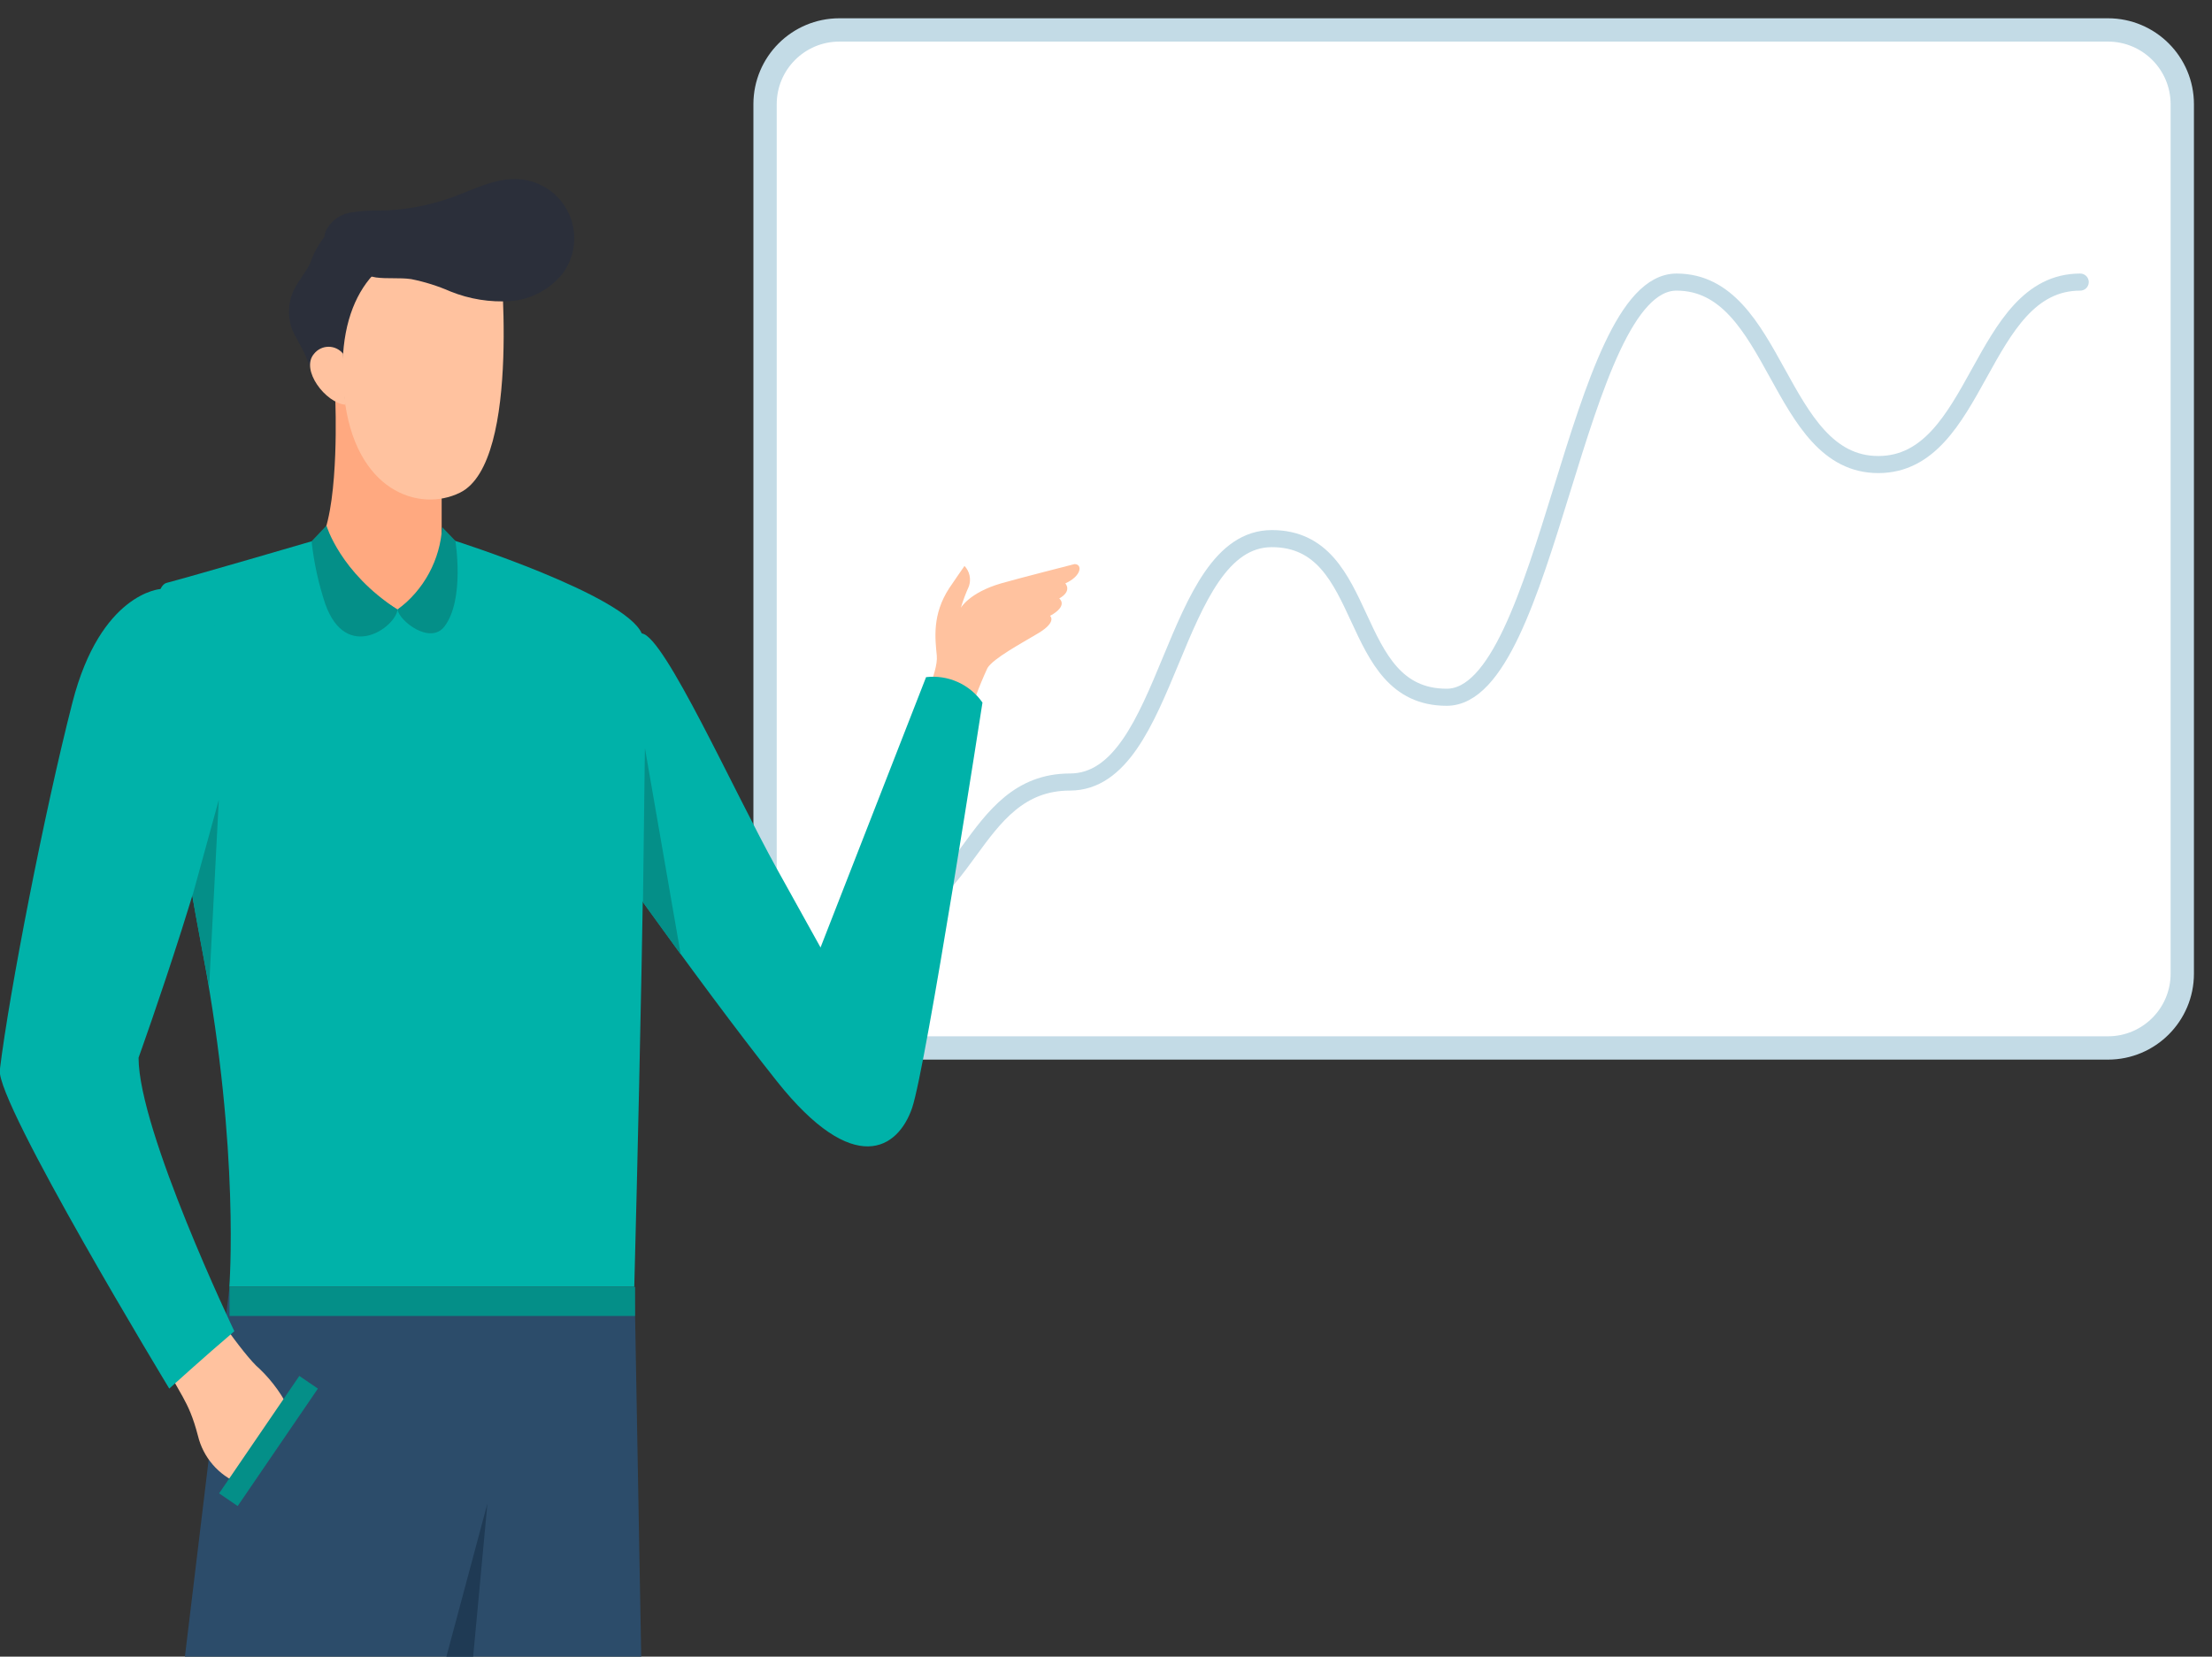 <svg width="259" height="194" viewBox="0 0 259 194" fill="none" xmlns="http://www.w3.org/2000/svg">
<rect x="0" y="0" width="259" height="194" fill="#333333" stroke="none"/>
<path d="M246.82 3.506H98.28C93.475 3.506 89.58 7.401 89.58 12.206V114.021C89.58 118.826 93.475 122.721 98.28 122.721H246.82C251.625 122.721 255.52 118.826 255.52 114.021V12.206C255.52 7.401 251.625 3.506 246.82 3.506Z" fill="white" stroke="#C3DBE6" stroke-width="2.73" stroke-miterlimit="10"/>
<path d="M101.657 107.752C113.453 107.752 113.453 91.58 125.275 91.58C137.097 91.58 137.097 63.075 148.919 63.075C160.74 63.075 157.465 81.652 169.389 81.652C181.313 81.652 184.486 33.034 196.308 33.034C208.13 33.034 208.104 54.401 219.926 54.401C231.748 54.401 231.748 33.034 243.57 33.034" stroke="#C3DBE6" stroke-width="2" stroke-linecap="round" stroke-linejoin="round"/>
<g clip-path="url(#clip0_40_872)">
<path d="M26.873 150.704L4.714 334.389H18.281L50.468 200.721L64.182 334.389H77.602L74.301 150.704H26.873Z" fill="#2C4C6A"/>
<path d="M107.619 83.096C107.619 83.096 109.88 78.777 109.688 76.787C109.496 74.798 109.123 71.96 111.147 68.873C111.621 68.161 112.933 66.273 112.933 66.273C113.226 66.585 113.43 66.97 113.522 67.388C113.613 67.806 113.589 68.242 113.453 68.647C113.082 69.47 112.765 70.316 112.503 71.18C112.503 71.18 113.487 69.405 117.206 68.319C118.947 67.811 125.81 66.058 125.81 66.058C126.782 66.058 126.647 67.46 124.736 68.319C124.736 68.319 125.584 69.201 124.024 70.083C124.024 70.083 125.154 70.908 122.95 72.118C122.95 72.118 123.809 72.808 121.57 74.153C119.569 75.352 116.336 77.081 115.624 78.223C114.61 80.414 113.775 82.682 113.125 85.007L107.619 83.096Z" fill="#FFC29F"/>
<path d="M36.483 63.39C36.483 63.39 22.69 67.426 19.525 68.252C16.359 69.077 19.525 89.031 23.81 111.948C28.095 134.865 26.851 150.693 26.851 150.693H74.267C74.267 150.693 76.246 76.697 75.149 74.187C73.171 69.665 53.284 63.334 53.284 63.334L36.483 63.39Z" fill="#00B2A9"/>
<path d="M39.265 46.997C39.265 46.997 39.728 58.359 37.75 62.915L40.169 67.505L46.546 71.383L50.582 68.353L51.713 64.894V46.997H39.265Z" fill="#FFA980"/>
<path d="M34.211 38.608C33.665 37.14 33.714 35.518 34.347 34.086C34.878 32.955 35.76 31.96 36.325 30.818C36.681 29.762 37.204 28.77 37.874 27.879C38.294 27.499 38.798 27.225 39.344 27.079C39.891 26.934 40.465 26.921 41.017 27.042C42.118 27.306 43.117 27.888 43.889 28.715C44.982 29.827 45.745 31.22 46.093 32.74C46.43 34.596 46.377 36.502 45.935 38.337C45.717 40.036 45.037 41.644 43.968 42.983C43.047 43.983 41.784 44.6 40.429 44.713C39.107 44.826 37.196 44.453 36.45 43.209C36.088 42.61 35.918 41.886 35.59 41.253C35.15 40.349 34.63 39.535 34.211 38.608Z" fill="#2B2F3A"/>
<path d="M58.473 28.896C58.473 28.896 61.221 54.074 53.861 57.692C49.09 60.044 41.492 57.534 40.294 46.318C39.095 35.103 44.183 29.642 50.073 28.896C52.857 28.467 55.69 28.467 58.473 28.896V28.896Z" fill="#FFC29F"/>
<path d="M40.17 41.423C39.966 41.169 39.708 40.963 39.415 40.822C39.121 40.681 38.8 40.607 38.474 40.607C38.148 40.607 37.827 40.681 37.533 40.822C37.239 40.963 36.981 41.169 36.778 41.423C35.127 43.3 38.146 47.2 40.43 47.392L40.17 41.423Z" fill="#FFC29F"/>
<path d="M44.024 32.492C45.392 32.672 46.783 32.492 48.14 32.684C49.721 32.999 51.264 33.484 52.741 34.131C54.974 35.032 57.382 35.419 59.785 35.261C60.982 35.166 62.147 34.823 63.206 34.255C64.264 33.687 65.194 32.906 65.935 31.96C66.651 30.963 67.09 29.794 67.207 28.573C67.324 27.351 67.115 26.12 66.601 25.005C66.088 23.891 65.288 22.932 64.283 22.227C63.278 21.523 62.104 21.097 60.881 20.994C58.157 20.767 55.602 22.124 53.035 23.074C50.293 24.07 47.405 24.609 44.488 24.668C43.288 24.62 42.086 24.703 40.904 24.917C40.314 25.034 39.76 25.286 39.283 25.653C38.807 26.02 38.421 26.491 38.157 27.031C37.591 28.467 38.519 29.575 39.57 30.423C40.842 31.5 42.381 32.215 44.024 32.492Z" fill="#2B2F3A"/>
<path d="M38.224 61.547C38.224 61.547 39.819 67.042 46.545 71.383C46.331 73.441 40.553 77.624 38.089 70.739C37.294 68.353 36.756 65.89 36.483 63.39L38.224 61.547Z" fill="#048F88"/>
<path d="M46.546 71.383C48.07 70.254 49.327 68.804 50.23 67.136C51.132 65.467 51.658 63.622 51.769 61.728L53.318 63.334C53.318 63.334 54.449 70.196 52.041 73.362C50.379 75.532 46.772 72.751 46.546 71.383Z" fill="#048F88"/>
<path d="M23.629 151.417C23.629 151.417 28.412 158.664 30.413 160.314C31.943 161.784 33.182 163.529 34.064 165.458L27.982 173.723C26.796 173.239 25.741 172.481 24.906 171.51C24.071 170.538 23.478 169.383 23.177 168.138C22.046 163.774 20.916 163.288 19.039 159.093L17.14 154.887L23.629 151.417Z" fill="#FFC29F"/>
<path d="M18.802 68.975C18.802 68.975 11.781 69.405 8.479 82.271C5.178 95.137 1.074 116.278 -0.022 125.3C-0.486 129.11 19.819 162.609 19.819 162.609C19.819 162.609 23.855 158.946 27.439 155.894C27.439 155.894 16.224 132.434 16.224 123.864C16.224 123.864 26.286 95.883 26.614 87.426C26.942 78.969 27.021 69.857 18.802 68.975Z" fill="#00B2A9"/>
<path d="M75.183 74.187C77.817 74.583 85.844 92.491 90.955 101.728L96.076 110.953L108.433 79.297C109.7 79.149 110.983 79.347 112.146 79.871C113.309 80.394 114.308 81.224 115.036 82.271C115.036 82.271 108.433 124.972 106.794 129.755C105.155 134.537 100.011 137.997 90.966 126.623C81.921 115.25 66.24 93.147 64.963 90.671C63.685 88.195 59.954 71.881 75.183 74.187Z" fill="#00B2A9"/>
<path d="M35.047 161.128L25.655 174.881L27.831 176.366L37.222 162.614L35.047 161.128Z" fill="#048F88"/>
<path d="M74.358 150.704H26.874V154.107H74.358V150.704Z" fill="#048F88"/>
<path d="M50.469 200.721L57.071 176.063L52.73 222.677L50.469 200.721Z" fill="#1F3A54"/>
<path d="M75.285 105.674L75.511 87.596L79.706 111.767L75.285 105.674Z" fill="#048F88"/>
<path d="M22.544 104.86L25.619 93.667L24.488 115.543C24.488 115.543 22.623 105.979 22.544 104.86Z" fill="#048F88"/>
</g>
<defs>
<clipPath id="clip0_40_872">
<rect width="126.398" height="330.444" fill="white" transform="translate(0 20.937)"/>
</clipPath>
</defs>
</svg>
